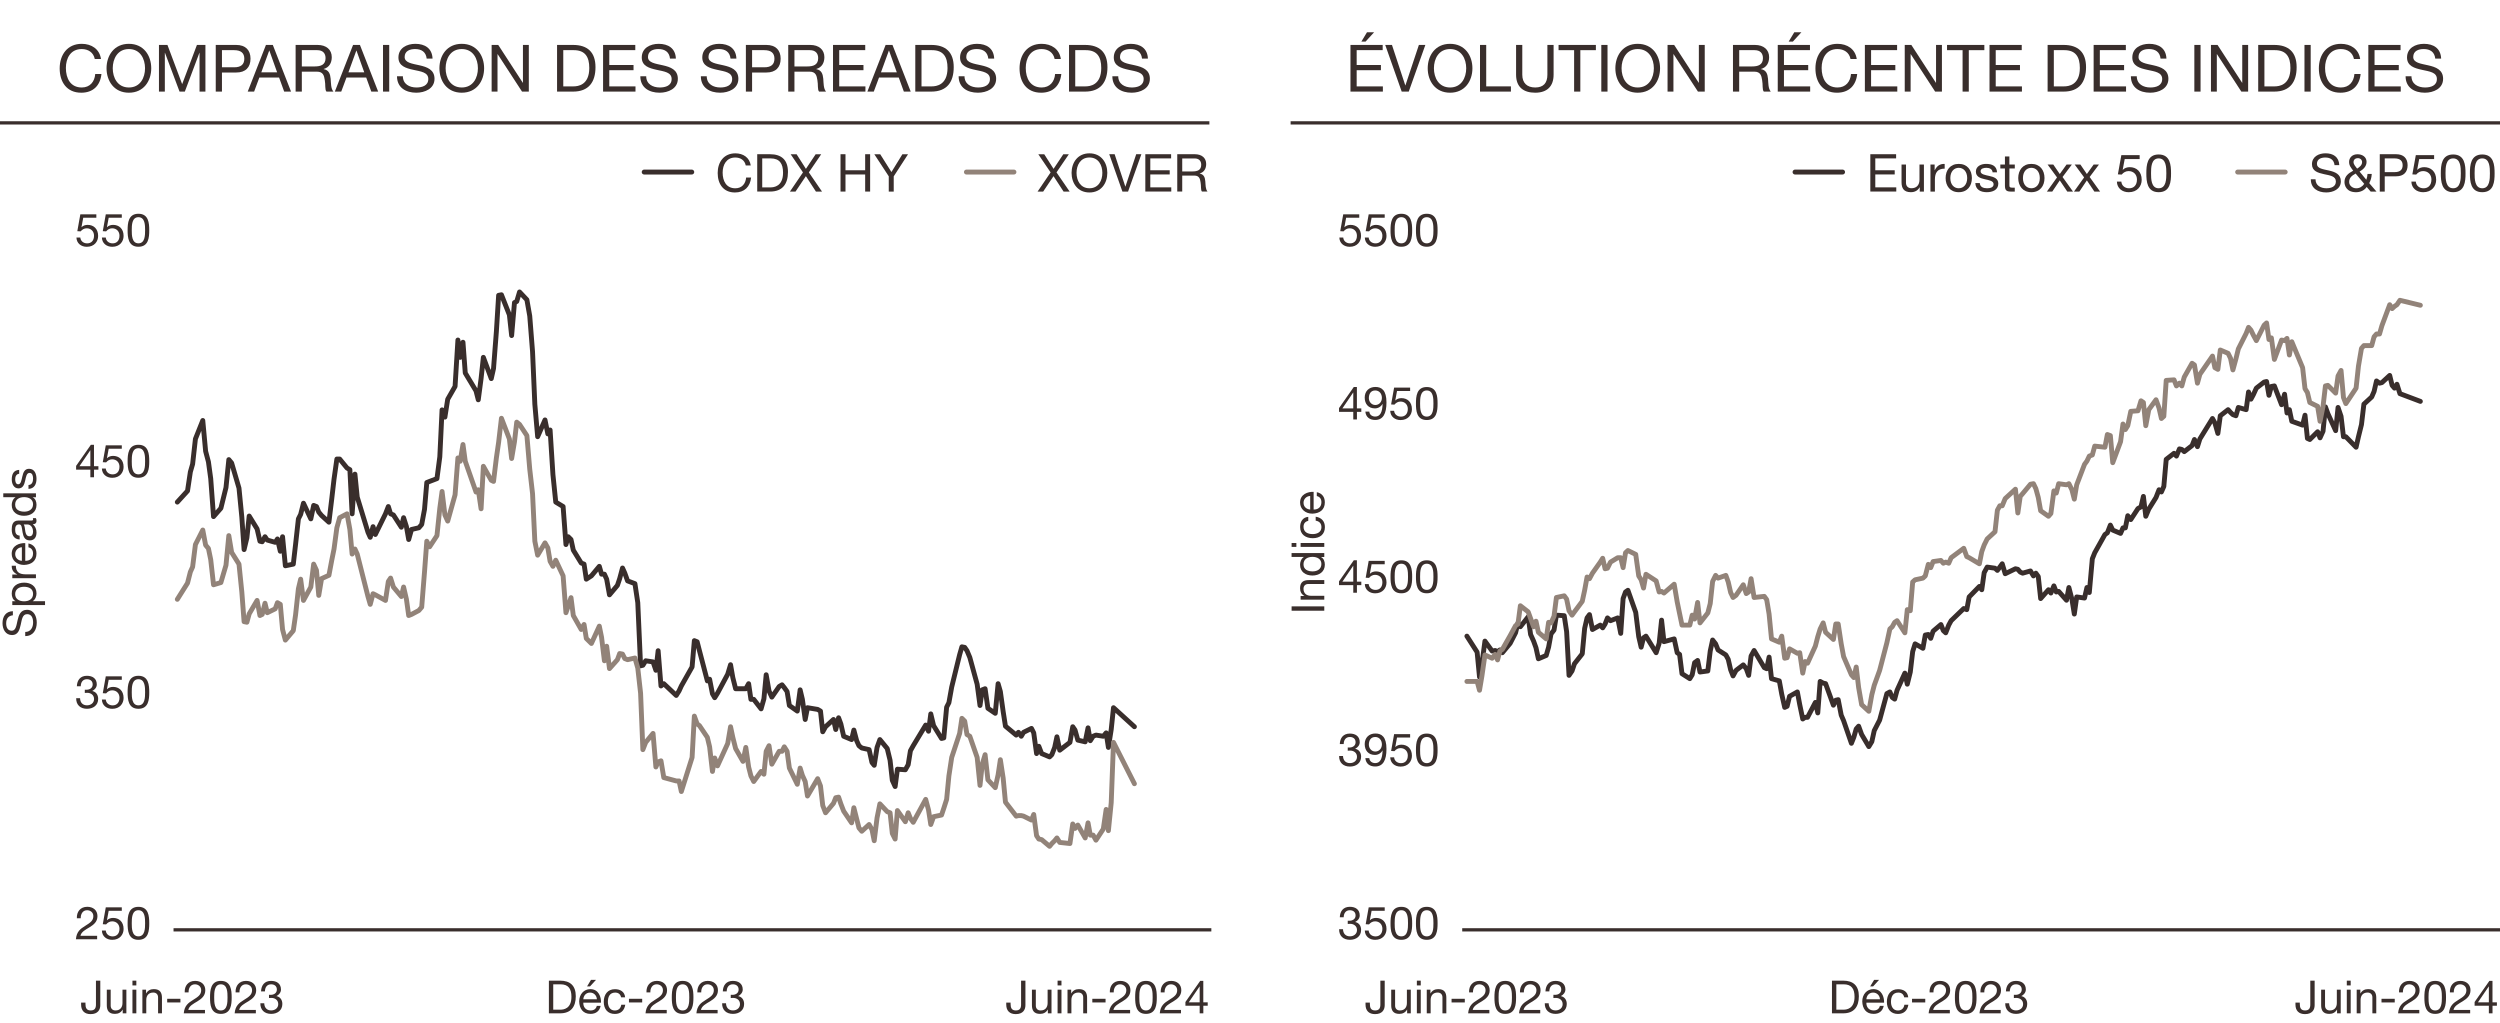 <?xml version="1.0" encoding="UTF-8"?>
<svg xmlns="http://www.w3.org/2000/svg" viewBox="0 0 765 313.08">
  <defs>
    <style>
      .cls-1, .cls-2 {
        stroke: #392e2c;
      }

      .cls-1, .cls-2, .cls-3, .cls-4 {
        fill: none;
        stroke-linecap: round;
        stroke-width: 1.5px;
      }

      .cls-1, .cls-3 {
        stroke-linejoin: round;
      }

      .cls-5 {
        stroke-width: 0px;
      }

      .cls-5, .cls-6 {
        fill: #392e2c;
      }

      .cls-7 {
        isolation: isolate;
      }

      .cls-2, .cls-6, .cls-4 {
        stroke-miterlimit: 10;
      }

      .cls-3, .cls-4 {
        stroke: #928379;
      }

      .cls-6 {
        stroke: #392e2c;
      }
    </style>
  </defs>
  <g id="Right_chart" data-name="Right chart">
    <polyline class="cls-1" points="448.87 194.66 452 199.56 452.73 207.17 453.47 203.11 454.39 196.18 456.59 199.22 457.51 199.05 458.25 199.39 458.98 198.88 459.72 199.73 462.11 196.86 463.76 193.64 464.5 190.6 465.23 191.78 467.62 188.74 468.36 194.15 469.28 196.18 470.01 198.21 470.75 201.59 473.14 200.57 473.87 198.04 474.61 193.98 475.53 192.8 476.26 188.24 478.65 188.4 479.39 193.31 480.12 206.66 481.04 205.31 481.78 203.11 484.17 200.07 484.9 192.29 485.64 189.08 486.38 188.07 487.29 192.63 489.68 191.28 490.42 192.12 491.16 190.94 491.89 189.08 492.81 189.93 495.02 189.08 495.94 193.81 496.67 183.16 497.41 181.14 498.14 180.63 500.53 187.39 501.45 194.83 502.19 198.04 502.92 195.17 503.66 194.66 506.78 199.73 507.7 196.86 508.44 189.76 509.17 196.35 512.3 195.5 513.22 199.73 513.95 200.24 514.69 206.15 517.08 207.67 517.81 206.49 518.55 202.77 519.47 202.1 520.2 205.64 522.59 205.31 523.33 199.22 524.06 195.84 524.98 197.02 525.72 198.88 528.11 200.41 528.84 201.76 529.58 204.97 530.31 206.83 531.23 205.14 533.44 203.45 534.36 204.63 535.09 206.66 535.83 200.74 536.75 199.05 539.87 204.29 540.61 204.63 541.34 201.08 542.08 207.67 544.47 208.35 545.21 212.41 546.12 216.46 546.86 216.12 547.6 213.08 549.99 211.73 550.72 215.62 551.64 220.01 552.37 219.5 553.11 219.5 555.5 214.94 556.24 218.15 556.97 208.52 557.89 209.03 558.63 209.19 561.02 215.79 561.75 214.27 562.49 214.1 563.41 218.83 564.14 220.52 566.53 227.45 567.27 225.59 568 223.05 568.74 222.21 569.66 224.74 571.86 228.46 572.78 226.94 573.52 223.56 575.17 220.35 577.38 212.24 578.3 211.73 579.03 213.42 579.77 213.93 580.5 211.22 582.89 205.98 583.63 209.36 584.55 205.64 585.28 199.39 586.02 197.02 588.41 198.38 589.14 194.32 590.06 194.15 590.8 195.33 591.53 193.14 593.92 191.11 594.66 192.97 595.39 193.64 596.31 191.28 597.05 189.93 600.91 186.21 601.83 186.55 602.56 182.66 605.69 179.45 606.42 180.46 607.16 175.22 608.08 173.53 610.47 173.87 611.2 174.54 611.94 173.53 612.68 172.52 613.59 175.56 616.72 174.04 617.46 174.21 618.19 175.05 618.93 175.39 621.32 174.71 622.24 176.23 622.97 175.39 623.71 176.4 624.44 183.16 626.83 180.46 627.57 181.47 628.49 179.28 629.22 181.14 629.96 180.97 632.35 183.67 633.08 179.78 634 183.33 634.74 187.9 635.47 182.66 637.86 183 638.6 179.78 639.33 181.31 640.25 170.99 640.99 169.14 644.11 163.56 644.85 163.05 645.77 160.68 646.5 162.21 648.89 163.22 649.63 161.53 650.36 161.53 651.1 157.81 652.02 158.99 654.22 155.61 655.14 155.11 655.88 151.9 656.61 157.98 657.53 155.78 659.74 152.23 660.66 149.87 661.39 150.54 662.13 148.85 662.86 140.57 665.25 138.71 665.99 139.56 666.91 137.36 667.64 137.53 668.38 138.2 670.77 136.35 671.5 134.49 672.42 136.68 673.16 134.32 677.02 128.06 677.76 129.42 678.67 132.63 679.41 127.22 681.8 125.36 682.54 126.2 683.27 126.88 684.19 127.22 684.93 124.68 687.32 125.36 688.05 119.95 688.79 122.15 689.52 120.79 690.44 118.77 692.83 116.91 693.57 116.74 694.3 120.96 695.04 118.26 695.96 118.09 698.16 123.84 699.08 120.63 699.82 126.37 700.55 125.36 701.29 128.91 704.6 130.09 705.33 127.05 706.07 134.15 706.8 134.49 709.19 132.12 709.93 133.98 710.85 131.95 711.58 124.51 712.32 126.54 714.71 131.78 715.44 124.68 716.36 127.39 717.1 133.64 717.83 133.64 720.96 136.85 721.69 133.64 722.61 129.92 723.35 123.67 725.74 121.47 726.47 119.78 727.21 116.57 728.13 117.25 728.86 117.08 731.25 114.88 731.99 117.92 732.72 118.77 733.46 117.58 734.38 120.46 740.63 122.82"/>
    <polyline class="cls-3" points="448.87 208.52 452 208.52 452.73 211.22 453.47 206.83 454.39 200.41 456.59 201.42 457.51 200.24 458.25 201.93 458.98 199.22 459.72 198.71 462.11 194.49 463.76 191.45 464.5 190.94 465.23 185.36 467.62 187.22 468.36 189.25 469.28 191.78 470.01 190.09 470.75 193.48 473.14 195.5 473.87 190.43 474.61 190.6 475.53 188.57 476.26 182.83 478.65 182.32 479.39 183.33 480.12 186.88 481.04 188.24 481.78 187.22 484.17 184.01 484.9 180.63 485.64 176.57 486.38 177.08 487.29 175.39 489.68 172.01 490.42 170.83 491.16 174.04 491.89 173.87 492.81 172.01 495.02 170.66 495.94 170.66 496.67 173.7 497.41 169.14 498.14 168.46 500.53 169.64 501.45 176.23 502.19 177.42 502.92 179.95 503.66 175.73 506.78 177.76 507.7 181.14 508.44 180.97 509.17 181.47 512.3 178.77 513.22 184.18 513.95 187.73 514.69 191.28 517.08 191.28 517.81 188.24 518.55 189.42 519.47 184.35 520.2 190.6 522.59 187.56 523.33 184.69 524.06 177.92 524.98 176.07 525.72 176.91 528.11 176.07 528.84 178.09 529.58 181.31 530.31 182.83 531.23 182.15 533.44 178.94 534.36 181.64 535.09 181.14 535.83 177.08 536.75 182.83 539.87 182.49 540.61 183.5 541.34 187.9 542.08 195.5 544.47 196.52 545.21 194.66 546.12 201.42 546.86 201.25 547.6 198.55 549.99 199.9 550.72 199.73 551.64 205.98 552.37 202.43 553.11 202.94 555.5 197.7 556.24 194.83 556.97 192.46 557.89 190.6 558.63 193.48 561.02 195.67 561.75 190.94 562.49 190.94 563.41 197.02 564.14 200.91 566.53 206.49 567.27 207.33 568 204.12 568.74 210.38 569.66 215.62 571.86 217.65 572.78 212.57 573.52 209.7 575.17 205.14 577.38 196.69 578.3 192.46 579.03 191.78 579.77 190.43 580.5 189.93 582.89 193.64 583.63 186.55 584.55 186.88 585.28 178.09 586.02 177.42 588.41 176.91 589.14 176.23 590.06 172.69 590.8 173.7 591.53 171.84 593.92 171.5 594.66 172.35 595.39 172.01 596.31 172.35 597.05 170.66 600.91 167.78 601.83 170.32 602.56 170.66 605.69 172.52 606.42 168.8 607.16 166.77 608.08 164.91 610.47 162.71 611.2 156.12 611.94 154.77 612.68 154.77 613.59 152.57 616.72 149.7 617.46 156.97 618.19 151.9 618.93 151.05 621.32 148.18 622.24 148.01 622.97 149.53 623.71 152.23 624.44 156.29 626.83 157.98 627.57 157.13 628.49 150.21 629.22 150.88 629.96 148.01 632.35 148.35 633.08 148.01 634 149.87 634.74 152.74 635.47 148.35 637.86 142.09 638.6 141.08 639.33 139.56 640.25 139.22 640.99 136.51 644.11 136.85 644.85 132.96 645.77 133.3 646.5 141.58 648.89 135.16 649.63 129.75 650.36 131.44 651.1 130.26 652.02 125.87 654.22 125.7 655.14 122.65 655.88 123.16 656.61 130.26 657.53 125.36 659.74 122.32 660.66 124.85 661.39 128.06 662.13 127.39 662.86 116.4 665.25 116.23 665.99 118.09 666.91 117.25 667.64 118.09 668.38 115.39 670.77 111.16 671.5 111.67 672.42 117.25 673.16 114.54 677.02 108.96 677.76 112.51 678.67 113.02 679.41 107.1 681.8 108.12 682.54 109.64 683.27 113.19 684.19 109.81 684.93 106.77 687.32 102.03 688.05 100.17 688.79 101.02 689.52 102.54 690.44 104.23 692.83 99.5 693.57 98.82 694.3 103.89 695.04 103.39 695.96 109.98 698.16 104.06 699.08 104.23 699.82 103.55 700.55 108.63 701.29 104.57 704.6 112.51 705.33 118.94 706.07 120.12 706.8 123.16 709.19 124.34 709.93 128.91 710.85 124.34 711.58 118.09 712.32 117.92 714.71 120.29 715.44 115.05 716.36 113.36 717.1 121.64 717.83 123.5 720.96 118.77 721.69 112.01 722.61 106.6 723.35 105.75 725.74 105.75 726.47 103.05 727.21 102.2 728.13 102.2 728.86 99.67 731.25 93.24 731.99 94.43 732.72 93.75 733.46 93.24 734.38 91.89 740.63 93.41"/>
  </g>
  <g id="Left_chart" data-name="Left chart">
    <polyline class="cls-1" points="54.26 153.64 57.38 150.22 58.25 144.4 58.94 142.01 59.8 134.31 62.05 128.67 62.92 138.08 63.78 141.32 64.48 146.45 65.34 158.08 67.59 155.52 69.15 149.19 70.02 140.64 70.88 141.67 73.13 149.36 74 158.25 74.69 168.17 75.55 164.58 76.25 157.91 78.67 161.84 79.54 165.61 80.23 165.78 81.09 164.24 81.79 165.26 84.21 165.95 84.9 164.92 85.77 168.68 86.46 164.24 87.32 173.13 89.75 172.62 90.44 166.63 91.31 158.77 92 157.4 92.86 153.98 95.11 158.77 95.98 154.66 96.84 155 97.54 156.71 98.4 157.74 100.65 159.79 101.52 152.61 102.21 146.63 103.08 140.47 103.94 140.47 106.19 143.21 107.06 143.72 107.75 157.23 108.61 145.09 109.31 152.1 112.6 162.87 113.29 164.41 114.15 161.16 114.85 163.55 117.96 157.23 118.83 155 119.52 157.23 120.38 157.57 122.81 161.33 123.5 158.42 124.37 161.16 125.06 165.09 125.92 162.02 128.17 161.5 129.04 160.48 129.9 155.86 130.6 147.65 131.46 147.31 133.71 146.45 134.58 139.79 135.27 125.42 136.14 127.64 137 122.17 139.25 118.24 140.12 104.05 140.81 109.35 141.67 104.73 142.37 114.14 145.66 119.61 146.35 122.34 147.21 115.85 147.91 109.35 150.33 115.85 151.02 112.77 151.89 101.48 152.58 90.37 153.44 90.2 155.87 96.35 156.56 102.68 157.43 92.59 158.12 92.25 158.98 89.34 161.23 91.73 162.1 96.69 162.96 107.64 163.66 123.71 164.52 133.63 166.77 128.5 167.64 132.77 168.33 131.58 169.2 145.26 170.06 153.64 172.31 155 173.18 166.63 173.87 164.24 174.73 165.09 175.43 168.34 177.85 172.28 178.72 172.62 179.41 177.23 180.97 176.21 183.39 173.3 184.08 175.7 184.95 175.7 185.64 177.23 186.5 182.02 188.93 179.12 189.62 177.06 190.49 173.81 191.18 175.35 192.04 177.75 194.29 178.6 195.16 184.42 196.02 203.74 196.72 203.57 197.58 202.2 199.83 202.54 200.7 205.11 201.39 199.12 202.26 209.9 203.12 209.21 206.93 212.8 207.79 211.43 208.49 209.9 211.78 204.08 212.47 196.04 213.33 196.39 214.03 199.12 216.45 208.36 217.14 207.84 218.01 212.29 218.7 213.49 219.56 212.12 222.68 206.3 223.55 203.4 224.24 207.33 225.1 210.75 227.35 210.75 228.22 210.75 229.08 209.21 229.78 214 230.64 214 232.89 216.91 233.76 213.83 234.45 206.48 235.32 211.43 236.18 213.32 238.43 210.07 239.3 209.55 239.99 210.41 240.85 211.61 241.55 215.88 243.97 217.59 244.84 211.09 245.53 214 246.39 220.16 247.09 216.56 250.2 217.08 251.07 217.59 251.76 223.92 252.62 222.38 255.05 220.16 255.74 223.23 256.61 219.64 257.3 221.52 258.16 225.29 260.59 226.31 261.28 223.4 262.14 226.65 262.84 228.19 263.7 228.88 265.95 229.39 266.82 233.32 267.51 234.18 268.38 228.71 269.24 226.31 271.49 229.05 272.36 232.64 273.05 238.79 273.91 240.68 274.61 235.37 277.03 235.55 277.9 234.01 278.59 229.73 279.45 228.19 283.26 221.87 284.13 223.75 284.82 218.45 285.68 222.04 288.11 225.97 288.8 225.8 289.67 216.39 290.36 215.03 291.22 210.24 293.65 200.32 294.34 197.93 295.2 198.1 295.9 199.12 296.76 201.17 299.01 209.38 299.88 215.88 300.57 211.09 301.44 210.75 302.3 216.74 304.55 218.27 305.42 209.21 306.11 211.61 306.97 217.76 307.67 222.21 310.96 224.94 311.65 224.09 312.51 225.29 313.21 224.09 315.63 222.89 316.32 224.26 317.19 230.59 317.88 228.36 318.74 230.59 321.17 231.61 321.86 230.93 322.73 228.71 323.42 225.46 324.28 229.56 327.4 227.17 328.26 222.38 328.96 223.4 329.82 226.48 332.07 227 332.94 222.72 333.63 226.65 334.5 225.29 335.36 224.94 337.61 225.29 338.48 224.26 339.17 228.71 340.03 223.23 340.73 216.56 347.13 222.38"/>
    <polyline class="cls-3" points="54.26 183.39 57.38 178.43 58.25 175.01 58.94 173.47 59.8 166.63 62.05 162.19 62.92 166.8 63.78 167.83 64.48 171.25 65.34 178.94 67.59 178.26 69.15 172.96 70.02 163.9 70.88 169.03 73.13 172.62 74 181.17 74.69 190.23 75.55 190.4 76.25 187.84 78.67 183.73 79.54 188.35 80.23 188.01 81.09 184.59 81.79 187.49 84.21 186.3 84.9 184.42 85.77 184.93 86.46 192.62 87.32 195.87 89.75 192.97 90.44 188.18 91.31 180.14 92 177.23 92.86 183.73 95.11 179.63 95.98 172.62 96.84 174.5 97.54 182.19 98.4 177.06 100.65 176.04 101.52 171.42 102.21 168 103.08 161.5 103.94 158.42 106.19 157.23 107.06 162.02 107.75 169.54 108.61 168 109.31 169.54 112.6 182.54 113.29 184.93 114.15 181.68 114.85 182.02 117.96 183.73 118.83 177.92 119.52 176.89 120.38 179.63 122.81 182.54 123.5 179.63 124.37 183.39 125.06 188.35 125.92 188.01 128.17 186.81 129.04 185.78 129.9 175.01 130.6 165.61 131.46 167.32 133.71 163.9 134.58 155.52 135.27 150.39 136.14 157.57 137 159.45 139.25 151.41 140.12 140.13 140.81 141.15 141.67 136.02 142.37 141.15 145.66 150.56 146.35 149.87 147.21 155.69 147.91 142.69 150.33 146.97 151.02 147.31 151.89 140.13 152.58 135.34 153.44 127.99 155.87 134.31 156.56 140.3 157.43 135.17 158.12 129.18 158.98 129.87 161.23 133.29 162.1 143.55 162.96 151.07 163.66 165.61 164.52 169.88 166.77 166.12 167.64 167.66 168.33 171.76 169.2 173.3 170.06 171.42 172.31 176.21 173.18 187.49 173.87 185.44 174.73 182.88 175.43 188.35 177.85 192.62 178.72 191.09 179.41 195.36 180.97 196.9 183.39 191.6 184.08 195.02 184.95 202.2 185.64 197.75 186.5 204.59 188.93 201.86 189.62 199.98 190.49 200.15 191.18 201.52 192.04 201.86 194.29 201.35 195.16 204.42 196.02 212.12 196.72 229.39 197.58 227.17 199.83 224.43 200.7 234.69 201.39 233.15 202.26 232.81 203.12 237.94 206.93 238.97 207.79 238.97 208.49 242.21 211.78 231.78 212.47 219.13 213.33 221.52 214.03 222.04 216.45 225.63 217.14 228.53 218.01 236.06 218.7 231.95 219.56 234.35 222.68 227.51 223.55 222.38 224.24 225.63 225.1 229.05 227.35 232.98 228.22 228.71 229.08 234.69 229.78 237.43 230.64 239.14 232.89 236.06 233.76 236.91 234.45 229.9 235.32 228.19 236.18 233.84 238.43 229.9 239.3 229.9 239.99 228.53 240.85 229.9 241.55 235.03 243.97 239.99 244.84 235.03 245.53 237.26 246.39 239.14 247.09 243.58 250.2 238.28 251.07 240.5 251.76 246.49 252.62 248.71 255.05 245.81 255.74 244.1 256.61 243.92 257.3 245.98 258.16 248.2 260.59 251.79 261.28 247.17 262.14 250.59 262.84 253.33 263.7 254.36 265.95 252.3 266.82 253.84 267.51 257.26 268.38 250.25 269.24 245.98 271.49 248.37 272.36 248.71 273.05 255.04 273.91 256.75 274.61 248.03 277.03 251.45 277.9 248.71 278.59 250.42 279.45 251.62 283.26 244.61 284.13 247.86 284.82 252.3 285.68 249.91 288.11 249.4 288.8 247.34 289.67 244.61 290.36 237.43 291.22 231.78 293.65 224.43 294.34 219.81 295.2 220.67 295.9 224.77 296.76 225.29 299.01 231.78 299.88 240.33 300.57 233.84 301.44 230.93 302.3 238.62 304.55 241.02 305.42 237.08 306.11 232.47 306.97 238.11 307.67 245.46 310.96 249.74 311.65 249.57 312.51 249.57 313.21 249.74 315.63 250.94 316.32 249.23 317.19 255.72 317.88 256.75 318.74 256.92 321.17 258.97 321.86 258.12 322.73 257.26 323.42 256.41 324.28 257.78 327.4 258.12 328.26 252.13 328.96 253.5 329.82 252.47 332.07 256.41 332.94 251.79 333.63 255.55 334.5 255.55 335.36 257.09 337.61 253.67 338.48 247.69 339.17 254.18 340.03 245.63 340.73 227.17 347.13 239.82"/>
  </g>
  <g id="FR">
    <g id="Legend_copy" data-name="Legend copy">
      <g class="cls-7">
        <path class="cls-5" d="M714.37,50.54c-.18-1.63-1.26-2.34-2.83-2.34-1.28,0-2.56.46-2.56,1.95,0,1.41,1.83,1.62,3.67,2.03,1.82.42,3.65,1.06,3.65,3.3,0,2.43-2.38,3.41-4.47,3.41-2.56,0-4.72-1.25-4.72-4.03h1.44c0,1.92,1.6,2.75,3.33,2.75,1.38,0,2.9-.43,2.9-2.08s-1.83-1.84-3.65-2.24c-1.83-.4-3.67-.93-3.67-3.03,0-2.32,2.07-3.35,4.15-3.35,2.34,0,4.11,1.1,4.21,3.62h-1.44Z"/>
        <path class="cls-5" d="M724.21,57.2c-.69,1.07-1.98,1.62-3.23,1.62-3.09,0-3.57-2.19-3.57-3.12,0-1.79,1.22-2.69,2.67-3.46-.64-.91-1.26-1.52-1.26-2.69,0-1.25.93-2.35,2.58-2.35,1.42,0,2.77.78,2.77,2.34,0,1.36-1.04,2.34-2.14,2.96l2.06,2.51c.21-.56.34-1.17.37-1.78h1.3c-.11,1.34-.29,1.81-.77,2.82l2.22,2.58h-1.78l-1.22-1.42ZM720.83,53.1c-1.07.61-1.99,1.22-1.99,2.58,0,1.15,1.07,1.94,2.18,1.94,1.04,0,1.87-.53,2.43-1.36l-2.62-3.15ZM722.8,49.61c0-.66-.5-1.22-1.31-1.22-.64,0-1.31.38-1.31,1.22,0,.69.61,1.36,1.1,1.99.66-.42,1.52-1.02,1.52-1.99Z"/>
        <path class="cls-5" d="M728.21,47.19h5.01c2.27,0,3.51,1.26,3.51,3.38s-1.23,3.39-3.51,3.38h-3.49v4.67h-1.52v-11.43ZM729.73,52.67h2.98c1.71.02,2.5-.74,2.5-2.1s-.78-2.1-2.5-2.1h-2.98v4.19Z"/>
        <path class="cls-5" d="M744.85,48.67h-4.58l-.61,3.27.03.03c.5-.56,1.34-.82,2.11-.82,2.02,0,3.67,1.3,3.67,3.89,0,1.92-1.33,3.78-3.97,3.78-1.97,0-3.57-1.2-3.62-3.25h1.36c.08,1.17,1.02,2.05,2.38,2.05s2.4-.88,2.4-2.69c0-1.5-1.04-2.58-2.56-2.58-.86,0-1.58.43-2.11,1.07l-1.17-.06,1.06-5.89h5.6v1.2Z"/>
        <path class="cls-5" d="M750.67,47.27c3.55,0,3.78,3.27,3.78,5.78s-.22,5.76-3.78,5.76-3.78-3.27-3.78-5.76.22-5.78,3.78-5.78ZM750.67,57.61c2.32,0,2.34-2.88,2.34-4.58s-.02-4.56-2.34-4.56-2.34,2.88-2.34,4.56.02,4.58,2.34,4.58Z"/>
        <path class="cls-5" d="M759.57,47.27c3.55,0,3.78,3.27,3.78,5.78s-.22,5.76-3.78,5.76-3.78-3.27-3.78-5.76.22-5.78,3.78-5.78ZM759.57,57.61c2.32,0,2.34-2.88,2.34-4.58s-.02-4.56-2.34-4.56-2.34,2.88-2.34,4.56.02,4.58,2.34,4.58Z"/>
      </g>
      <line class="cls-4" x1="684.72" y1="52.65" x2="699.27" y2="52.65"/>
      <g class="cls-7">
        <path class="cls-5" d="M228.2,50.63c-.32-1.62-1.62-2.43-3.2-2.43-2.72,0-3.87,2.24-3.87,4.63,0,2.61,1.15,4.79,3.89,4.79,2,0,3.15-1.41,3.3-3.3h1.52c-.29,2.85-2.06,4.58-4.95,4.58-3.55,0-5.28-2.62-5.28-5.96s1.89-6.02,5.41-6.02c2.38,0,4.35,1.28,4.71,3.71h-1.52Z"/>
        <path class="cls-5" d="M231.71,47.19h3.92c3.52,0,5.49,1.76,5.49,5.44s-1.68,5.99-5.49,5.99h-3.92v-11.43ZM233.24,57.34h2.53c1.04,0,3.84-.29,3.84-4.5,0-2.72-1.01-4.37-3.81-4.37h-2.56v8.87Z"/>
        <path class="cls-5" d="M245.7,52.75l-3.76-5.55h1.82l2.85,4.47,2.98-4.47h1.7l-3.78,5.55,4.02,5.87h-1.86l-3.07-4.72-3.17,4.72h-1.71l3.99-5.87Z"/>
        <path class="cls-5" d="M257.2,47.19h1.52v4.91h6.02v-4.91h1.52v11.43h-1.52v-5.23h-6.02v5.23h-1.52v-11.43Z"/>
        <path class="cls-5" d="M273.48,53.95v4.67h-1.52v-4.67l-4.42-6.75h1.81l3.43,5.44,3.35-5.44h1.73l-4.37,6.75Z"/>
      </g>
      <line class="cls-2" x1="197.12" y1="52.65" x2="211.68" y2="52.65"/>
      <g class="cls-7">
        <path class="cls-5" d="M321.48,52.75l-3.76-5.55h1.82l2.85,4.47,2.98-4.47h1.7l-3.78,5.55,4.02,5.87h-1.86l-3.07-4.72-3.17,4.72h-1.71l3.99-5.87Z"/>
        <path class="cls-5" d="M333.37,46.92c3.63,0,5.47,2.88,5.47,5.99s-1.84,5.99-5.47,5.99-5.47-2.88-5.47-5.99,1.84-5.99,5.47-5.99ZM333.37,57.61c2.79,0,3.95-2.4,3.95-4.71s-1.17-4.71-3.95-4.71-3.95,2.4-3.95,4.71,1.17,4.71,3.95,4.71Z"/>
        <path class="cls-5" d="M345.19,58.62h-1.73l-4.03-11.43h1.65l3.27,9.91h.03l3.3-9.91h1.58l-4.07,11.43Z"/>
        <path class="cls-5" d="M350.47,47.19h7.89v1.28h-6.37v3.63h5.94v1.28h-5.94v3.95h6.42v1.28h-7.94v-11.43Z"/>
        <path class="cls-5" d="M360.24,47.19h5.38c2.15,0,3.47,1.17,3.47,2.99,0,1.38-.61,2.51-1.98,2.9v.03c1.33.26,1.6,1.23,1.71,2.35.1,1.12.03,2.37.67,3.15h-1.7c-.43-.46-.19-1.7-.42-2.82-.16-1.12-.43-2.06-1.9-2.06h-3.71v4.88h-1.52v-11.43ZM364.93,52.46c1.42,0,2.64-.37,2.64-2.03,0-1.12-.61-1.95-2.03-1.95h-3.78v3.99h3.17Z"/>
      </g>
      <line class="cls-4" x1="295.72" y1="52.65" x2="310.27" y2="52.65"/>
      <g class="cls-7">
        <path class="cls-5" d="M572.32,47.19h7.89v1.28h-6.37v3.63h5.94v1.28h-5.94v3.95h6.42v1.28h-7.94v-11.43Z"/>
        <path class="cls-5" d="M588.72,58.62h-1.28v-1.31h-.03c-.58,1.02-1.5,1.5-2.69,1.5-2.18,0-2.85-1.25-2.85-3.03v-5.44h1.36v5.6c0,1.01.64,1.66,1.68,1.66,1.65,0,2.45-1.1,2.45-2.59v-4.67h1.36v8.28Z"/>
        <path class="cls-5" d="M590.72,50.35h1.28v1.75h.03c.66-1.33,1.57-1.99,3.04-1.94v1.44c-2.19,0-2.99,1.25-2.99,3.34v3.68h-1.36v-8.28Z"/>
        <path class="cls-5" d="M599.38,50.15c2.62,0,4.02,1.91,4.02,4.34s-1.39,4.32-4.02,4.32-4.02-1.91-4.02-4.32,1.39-4.34,4.02-4.34ZM599.38,57.61c1.42,0,2.58-1.12,2.58-3.12s-1.15-3.14-2.58-3.14-2.58,1.12-2.58,3.14,1.15,3.12,2.58,3.12Z"/>
        <path class="cls-5" d="M605.82,56.01c.05,1.22,1.1,1.6,2.22,1.6.85,0,2-.19,2-1.23s-1.34-1.23-2.71-1.54c-1.34-.3-2.71-.75-2.71-2.34,0-1.67,1.65-2.35,3.09-2.35,1.83,0,3.28.58,3.39,2.59h-1.36c-.1-1.06-1.02-1.39-1.92-1.39-.82,0-1.76.22-1.76,1.06,0,.98,1.44,1.14,2.71,1.44,1.36.3,2.71.75,2.71,2.35,0,1.97-1.84,2.61-3.52,2.61-1.86,0-3.43-.75-3.51-2.8h1.36Z"/>
        <path class="cls-5" d="M614.88,50.35h1.65v1.2h-1.65v5.14c0,.62.18.74,1.02.74h.62v1.2h-1.04c-1.41,0-1.97-.29-1.97-1.81v-5.27h-1.41v-1.2h1.41v-2.48h1.36v2.48Z"/>
        <path class="cls-5" d="M621.6,50.15c2.62,0,4.02,1.91,4.02,4.34s-1.39,4.32-4.02,4.32-4.02-1.91-4.02-4.32,1.39-4.34,4.02-4.34ZM621.6,57.61c1.42,0,2.58-1.12,2.58-3.12s-1.15-3.14-2.58-3.14-2.58,1.12-2.58,3.14,1.15,3.12,2.58,3.12Z"/>
        <path class="cls-5" d="M629.44,54.27l-2.88-3.92h1.75l1.98,2.9,2.07-2.9h1.63l-2.85,3.81,3.2,4.47h-1.75l-2.3-3.43-2.3,3.43h-1.65l3.11-4.35Z"/>
        <path class="cls-5" d="M637.73,54.27l-2.88-3.92h1.75l1.98,2.9,2.07-2.9h1.63l-2.85,3.81,3.2,4.47h-1.75l-2.3-3.43-2.3,3.43h-1.65l3.11-4.35Z"/>
        <path class="cls-5" d="M654.74,48.67h-4.58l-.61,3.27.03.03c.5-.56,1.34-.82,2.11-.82,2.02,0,3.67,1.3,3.67,3.89,0,1.92-1.33,3.78-3.97,3.78-1.97,0-3.57-1.2-3.62-3.25h1.36c.08,1.17,1.02,2.05,2.38,2.05s2.4-.88,2.4-2.69c0-1.5-1.04-2.58-2.56-2.58-.86,0-1.58.43-2.11,1.07l-1.17-.06,1.06-5.89h5.6v1.2Z"/>
        <path class="cls-5" d="M660.56,47.27c3.55,0,3.78,3.27,3.78,5.78s-.22,5.76-3.78,5.76-3.78-3.27-3.78-5.76.22-5.78,3.78-5.78ZM660.56,57.61c2.32,0,2.34-2.88,2.34-4.58s-.02-4.56-2.34-4.56-2.34,2.88-2.34,4.56.02,4.58,2.34,4.58Z"/>
      </g>
      <line class="cls-2" x1="549.28" y1="52.65" x2="563.83" y2="52.65"/>
    </g>
    <g id="TITLES_copy" data-name="TITLES copy">
      <line class="cls-6" y1="37.6" x2="370.07" y2="37.6"/>
      <line class="cls-6" x1="394.93" y1="37.6" x2="765" y2="37.6"/>
      <g class="cls-7">
        <path class="cls-5" d="M29,18.05c-.4-2.02-2.02-3.04-4-3.04-3.4,0-4.84,2.8-4.84,5.78,0,3.26,1.44,5.98,4.86,5.98,2.5,0,3.94-1.76,4.12-4.12h1.9c-.36,3.56-2.58,5.72-6.18,5.72-4.44,0-6.6-3.28-6.6-7.44s2.36-7.52,6.76-7.52c2.98,0,5.44,1.6,5.88,4.64h-1.9Z"/>
        <path class="cls-5" d="M39.44,13.41c4.54,0,6.84,3.6,6.84,7.48s-2.3,7.48-6.84,7.48-6.84-3.6-6.84-7.48,2.3-7.48,6.84-7.48ZM39.44,26.77c3.48,0,4.94-3,4.94-5.88s-1.46-5.88-4.94-5.88-4.94,3-4.94,5.88,1.46,5.88,4.94,5.88Z"/>
        <path class="cls-5" d="M48.64,13.75h2.6l4.5,12,4.52-12h2.6v14.28h-1.8v-11.88h-.04l-4.46,11.88h-1.62l-4.46-11.88h-.04v11.88h-1.8v-14.28Z"/>
        <path class="cls-5" d="M66.02,13.75h6.26c2.84,0,4.38,1.58,4.38,4.22s-1.54,4.24-4.38,4.22h-4.36v5.84h-1.9v-14.28ZM67.92,20.59h3.72c2.14.02,3.12-.92,3.12-2.62s-.98-2.62-3.12-2.62h-3.72v5.24Z"/>
        <path class="cls-5" d="M81.38,13.75h2.1l5.58,14.28h-2.1l-1.56-4.3h-6.04l-1.6,4.3h-1.96l5.58-14.28ZM79.96,22.13h4.84l-2.38-6.66h-.04l-2.42,6.66Z"/>
        <path class="cls-5" d="M90.46,13.75h6.72c2.68,0,4.34,1.46,4.34,3.74,0,1.72-.76,3.14-2.48,3.62v.04c1.66.32,2,1.54,2.14,2.94.12,1.4.04,2.96.84,3.94h-2.12c-.54-.58-.24-2.12-.52-3.52-.2-1.4-.54-2.58-2.38-2.58h-4.64v6.1h-1.9v-14.28ZM96.32,20.33c1.78,0,3.3-.46,3.3-2.54,0-1.4-.76-2.44-2.54-2.44h-4.72v4.98h3.96Z"/>
        <path class="cls-5" d="M108.04,13.75h2.1l5.58,14.28h-2.1l-1.56-4.3h-6.04l-1.6,4.3h-1.96l5.58-14.28ZM106.62,22.13h4.84l-2.38-6.66h-.04l-2.42,6.66Z"/>
        <path class="cls-5" d="M117.2,13.75h1.9v14.28h-1.9v-14.28Z"/>
        <path class="cls-5" d="M130.56,17.93c-.22-2.04-1.58-2.92-3.54-2.92-1.6,0-3.2.58-3.2,2.44,0,1.76,2.28,2.02,4.58,2.54,2.28.52,4.56,1.32,4.56,4.12,0,3.04-2.98,4.26-5.58,4.26-3.2,0-5.9-1.56-5.9-5.04h1.8c0,2.4,2,3.44,4.16,3.44,1.72,0,3.62-.54,3.62-2.6s-2.28-2.3-4.56-2.8-4.58-1.16-4.58-3.78c0-2.9,2.58-4.18,5.18-4.18,2.92,0,5.14,1.38,5.26,4.52h-1.8Z"/>
        <path class="cls-5" d="M141.3,13.41c4.54,0,6.84,3.6,6.84,7.48s-2.3,7.48-6.84,7.48-6.84-3.6-6.84-7.48,2.3-7.48,6.84-7.48ZM141.3,26.77c3.48,0,4.94-3,4.94-5.88s-1.46-5.88-4.94-5.88-4.94,3-4.94,5.88,1.46,5.88,4.94,5.88Z"/>
        <path class="cls-5" d="M150.44,13.75h2.02l7.52,11.58h.04v-11.58h1.8v14.28h-2.08l-7.46-11.46h-.04v11.46h-1.8v-14.28Z"/>
        <path class="cls-5" d="M170.46,13.75h4.9c4.4,0,6.86,2.2,6.86,6.8s-2.1,7.48-6.86,7.48h-4.9v-14.28ZM172.36,26.43h3.16c1.3,0,4.8-.36,4.8-5.62,0-3.4-1.26-5.46-4.76-5.46h-3.2v11.08Z"/>
        <path class="cls-5" d="M184.54,13.75h9.86v1.6h-7.96v4.54h7.42v1.6h-7.42v4.94h8.02v1.6h-9.92v-14.28Z"/>
        <path class="cls-5" d="M205.02,17.93c-.22-2.04-1.58-2.92-3.54-2.92-1.6,0-3.2.58-3.2,2.44,0,1.76,2.28,2.02,4.58,2.54,2.28.52,4.56,1.32,4.56,4.12,0,3.04-2.98,4.26-5.58,4.26-3.2,0-5.9-1.56-5.9-5.04h1.8c0,2.4,2,3.44,4.16,3.44,1.72,0,3.62-.54,3.62-2.6s-2.28-2.3-4.56-2.8-4.58-1.16-4.58-3.78c0-2.9,2.58-4.18,5.18-4.18,2.92,0,5.14,1.38,5.26,4.52h-1.8Z"/>
        <path class="cls-5" d="M223.54,17.93c-.22-2.04-1.58-2.92-3.54-2.92-1.6,0-3.2.58-3.2,2.44,0,1.76,2.28,2.02,4.58,2.54,2.28.52,4.56,1.32,4.56,4.12,0,3.04-2.98,4.26-5.58,4.26-3.2,0-5.9-1.56-5.9-5.04h1.8c0,2.4,2,3.44,4.16,3.44,1.72,0,3.62-.54,3.62-2.6s-2.28-2.3-4.56-2.8-4.58-1.16-4.58-3.78c0-2.9,2.58-4.18,5.18-4.18,2.92,0,5.14,1.38,5.26,4.52h-1.8Z"/>
        <path class="cls-5" d="M228.24,13.75h6.26c2.84,0,4.38,1.58,4.38,4.22s-1.54,4.24-4.38,4.22h-4.36v5.84h-1.9v-14.28ZM230.14,20.59h3.72c2.14.02,3.12-.92,3.12-2.62s-.98-2.62-3.12-2.62h-3.72v5.24Z"/>
        <path class="cls-5" d="M241.2,13.75h6.72c2.68,0,4.34,1.46,4.34,3.74,0,1.72-.76,3.14-2.48,3.62v.04c1.66.32,2,1.54,2.14,2.94.12,1.4.04,2.96.84,3.94h-2.12c-.54-.58-.24-2.12-.52-3.52-.2-1.4-.54-2.58-2.38-2.58h-4.64v6.1h-1.9v-14.28ZM247.06,20.33c1.78,0,3.3-.46,3.3-2.54,0-1.4-.76-2.44-2.54-2.44h-4.72v4.98h3.96Z"/>
        <path class="cls-5" d="M254.9,13.75h9.86v1.6h-7.96v4.54h7.42v1.6h-7.42v4.94h8.02v1.6h-9.92v-14.28Z"/>
        <path class="cls-5" d="M271,13.75h2.1l5.58,14.28h-2.1l-1.56-4.3h-6.04l-1.6,4.3h-1.96l5.58-14.28ZM269.58,22.13h4.84l-2.38-6.66h-.04l-2.42,6.66Z"/>
        <path class="cls-5" d="M280.08,13.75h4.9c4.4,0,6.86,2.2,6.86,6.8s-2.1,7.48-6.86,7.48h-4.9v-14.28ZM281.98,26.43h3.16c1.3,0,4.8-.36,4.8-5.62,0-3.4-1.26-5.46-4.76-5.46h-3.2v11.08Z"/>
        <path class="cls-5" d="M302.42,17.93c-.22-2.04-1.58-2.92-3.54-2.92-1.6,0-3.2.58-3.2,2.44,0,1.76,2.28,2.02,4.58,2.54,2.28.52,4.56,1.32,4.56,4.12,0,3.04-2.98,4.26-5.58,4.26-3.2,0-5.9-1.56-5.9-5.04h1.8c0,2.4,2,3.44,4.16,3.44,1.72,0,3.62-.54,3.62-2.6s-2.28-2.3-4.56-2.8-4.58-1.16-4.58-3.78c0-2.9,2.58-4.18,5.18-4.18,2.92,0,5.14,1.38,5.26,4.52h-1.8Z"/>
        <path class="cls-5" d="M322.72,18.05c-.4-2.02-2.02-3.04-4-3.04-3.4,0-4.84,2.8-4.84,5.78,0,3.26,1.44,5.98,4.86,5.98,2.5,0,3.94-1.76,4.12-4.12h1.9c-.36,3.56-2.58,5.72-6.18,5.72-4.44,0-6.6-3.28-6.6-7.44s2.36-7.52,6.76-7.52c2.98,0,5.44,1.6,5.88,4.64h-1.9Z"/>
        <path class="cls-5" d="M327.12,13.75h4.9c4.4,0,6.86,2.2,6.86,6.8s-2.1,7.48-6.86,7.48h-4.9v-14.28ZM329.02,26.43h3.16c1.3,0,4.8-.36,4.8-5.62,0-3.4-1.26-5.46-4.76-5.46h-3.2v11.08Z"/>
        <path class="cls-5" d="M349.46,17.93c-.22-2.04-1.58-2.92-3.54-2.92-1.6,0-3.2.58-3.2,2.44,0,1.76,2.28,2.02,4.58,2.54,2.28.52,4.56,1.32,4.56,4.12,0,3.04-2.98,4.26-5.58,4.26-3.2,0-5.9-1.56-5.9-5.04h1.8c0,2.4,2,3.44,4.16,3.44,1.72,0,3.62-.54,3.62-2.6s-2.28-2.3-4.56-2.8-4.58-1.16-4.58-3.78c0-2.9,2.58-4.18,5.18-4.18,2.92,0,5.14,1.38,5.26,4.52h-1.8Z"/>
      </g>
      <g class="cls-7">
        <path class="cls-5" d="M413.24,13.75h9.86v1.6h-7.96v4.54h7.42v1.6h-7.42v4.94h8.02v1.6h-9.92v-14.28ZM418.3,9.87h2.18l-2.62,2.86h-1.28l1.72-2.86Z"/>
        <path class="cls-5" d="M431.08,28.03h-2.16l-5.04-14.28h2.06l4.08,12.38h.04l4.12-12.38h1.98l-5.08,14.28Z"/>
        <path class="cls-5" d="M443.72,13.41c4.54,0,6.84,3.6,6.84,7.48s-2.3,7.48-6.84,7.48-6.84-3.6-6.84-7.48,2.3-7.48,6.84-7.48ZM443.72,26.77c3.48,0,4.94-3,4.94-5.88s-1.46-5.88-4.94-5.88-4.94,3-4.94,5.88,1.46,5.88,4.94,5.88Z"/>
        <path class="cls-5" d="M452.88,13.75h1.9v12.68h7.56v1.6h-9.46v-14.28Z"/>
        <path class="cls-5" d="M475.4,22.87c0,3.6-2.06,5.5-5.62,5.5s-5.86-1.7-5.86-5.5v-9.12h1.9v9.12c0,2.52,1.44,3.9,3.96,3.9s3.72-1.38,3.72-3.9v-9.12h1.9v9.12Z"/>
        <path class="cls-5" d="M481.68,15.35h-4.76v-1.6h11.42v1.6h-4.76v12.68h-1.9v-12.68Z"/>
        <path class="cls-5" d="M490,13.75h1.9v14.28h-1.9v-14.28Z"/>
        <path class="cls-5" d="M501.14,13.41c4.54,0,6.84,3.6,6.84,7.48s-2.3,7.48-6.84,7.48-6.84-3.6-6.84-7.48,2.3-7.48,6.84-7.48ZM501.14,26.77c3.48,0,4.94-3,4.94-5.88s-1.46-5.88-4.94-5.88-4.94,3-4.94,5.88,1.46,5.88,4.94,5.88Z"/>
        <path class="cls-5" d="M510.27,13.75h2.02l7.52,11.58h.04v-11.58h1.8v14.28h-2.08l-7.46-11.46h-.04v11.46h-1.8v-14.28Z"/>
        <path class="cls-5" d="M530.29,13.75h6.72c2.68,0,4.34,1.46,4.34,3.74,0,1.72-.76,3.14-2.48,3.62v.04c1.66.32,2,1.54,2.14,2.94.12,1.4.04,2.96.84,3.94h-2.12c-.54-.58-.24-2.12-.52-3.52-.2-1.4-.54-2.58-2.38-2.58h-4.64v6.1h-1.9v-14.28ZM536.16,20.33c1.78,0,3.3-.46,3.3-2.54,0-1.4-.76-2.44-2.54-2.44h-4.72v4.98h3.96Z"/>
        <path class="cls-5" d="M543.99,13.75h9.86v1.6h-7.96v4.54h7.42v1.6h-7.42v4.94h8.02v1.6h-9.92v-14.28ZM549.05,9.87h2.18l-2.62,2.86h-1.28l1.72-2.86Z"/>
        <path class="cls-5" d="M566.26,18.05c-.4-2.02-2.02-3.04-4-3.04-3.4,0-4.84,2.8-4.84,5.78,0,3.26,1.44,5.98,4.86,5.98,2.5,0,3.94-1.76,4.12-4.12h1.9c-.36,3.56-2.58,5.72-6.18,5.72-4.44,0-6.6-3.28-6.6-7.44s2.36-7.52,6.76-7.52c2.98,0,5.44,1.6,5.88,4.64h-1.9Z"/>
        <path class="cls-5" d="M570.65,13.75h9.86v1.6h-7.96v4.54h7.42v1.6h-7.42v4.94h8.02v1.6h-9.92v-14.28Z"/>
        <path class="cls-5" d="M582.85,13.75h2.02l7.52,11.58h.04v-11.58h1.8v14.28h-2.08l-7.46-11.46h-.04v11.46h-1.8v-14.28Z"/>
        <path class="cls-5" d="M600.55,15.35h-4.76v-1.6h11.42v1.6h-4.76v12.68h-1.9v-12.68Z"/>
        <path class="cls-5" d="M608.79,13.75h9.86v1.6h-7.96v4.54h7.42v1.6h-7.42v4.94h8.02v1.6h-9.92v-14.28Z"/>
        <path class="cls-5" d="M626.57,13.75h4.9c4.4,0,6.86,2.2,6.86,6.8s-2.1,7.48-6.86,7.48h-4.9v-14.28ZM628.47,26.43h3.16c1.3,0,4.8-.36,4.8-5.62,0-3.4-1.26-5.46-4.76-5.46h-3.2v11.08Z"/>
        <path class="cls-5" d="M640.65,13.75h9.86v1.6h-7.96v4.54h7.42v1.6h-7.42v4.94h8.02v1.6h-9.92v-14.28Z"/>
        <path class="cls-5" d="M661.13,17.93c-.22-2.04-1.58-2.92-3.54-2.92-1.6,0-3.2.58-3.2,2.44,0,1.76,2.28,2.02,4.58,2.54,2.28.52,4.56,1.32,4.56,4.12,0,3.04-2.98,4.26-5.58,4.26-3.2,0-5.9-1.56-5.9-5.04h1.8c0,2.4,2,3.44,4.16,3.44,1.72,0,3.62-.54,3.62-2.6s-2.28-2.3-4.56-2.8-4.58-1.16-4.58-3.78c0-2.9,2.58-4.18,5.18-4.18,2.92,0,5.14,1.38,5.26,4.52h-1.8Z"/>
        <path class="cls-5" d="M671.47,13.75h1.9v14.28h-1.9v-14.28Z"/>
        <path class="cls-5" d="M676.55,13.75h2.02l7.52,11.58h.04v-11.58h1.8v14.28h-2.08l-7.46-11.46h-.04v11.46h-1.8v-14.28Z"/>
        <path class="cls-5" d="M691.01,13.75h4.9c4.4,0,6.86,2.2,6.86,6.8s-2.1,7.48-6.86,7.48h-4.9v-14.28ZM692.91,26.43h3.16c1.3,0,4.8-.36,4.8-5.62,0-3.4-1.26-5.46-4.76-5.46h-3.2v11.08Z"/>
        <path class="cls-5" d="M705.17,13.75h1.9v14.28h-1.9v-14.28Z"/>
        <path class="cls-5" d="M720.31,18.05c-.4-2.02-2.02-3.04-4-3.04-3.4,0-4.84,2.8-4.84,5.78,0,3.26,1.44,5.98,4.86,5.98,2.5,0,3.94-1.76,4.12-4.12h1.9c-.36,3.56-2.58,5.72-6.18,5.72-4.44,0-6.6-3.28-6.6-7.44s2.36-7.52,6.76-7.52c2.98,0,5.44,1.6,5.88,4.64h-1.9Z"/>
        <path class="cls-5" d="M724.71,13.75h9.86v1.6h-7.96v4.54h7.42v1.6h-7.42v4.94h8.02v1.6h-9.92v-14.28Z"/>
        <path class="cls-5" d="M745.19,17.93c-.22-2.04-1.58-2.92-3.54-2.92-1.6,0-3.2.58-3.2,2.44,0,1.76,2.28,2.02,4.58,2.54,2.28.52,4.56,1.32,4.56,4.12,0,3.04-2.98,4.26-5.58,4.26-3.2,0-5.9-1.56-5.9-5.04h1.8c0,2.4,2,3.44,4.16,3.44,1.72,0,3.62-.54,3.62-2.6s-2.28-2.3-4.56-2.8-4.58-1.16-4.58-3.78c0-2.9,2.58-4.18,5.18-4.18,2.92,0,5.14,1.38,5.26,4.52h-1.8Z"/>
      </g>
    </g>
    <g id="Axis">
      <g class="cls-7">
        <path class="cls-5" d="M3.93,188.28c-1.43.15-2.04,1.11-2.04,2.48,0,1.12.41,2.24,1.71,2.24,1.23,0,1.42-1.6,1.78-3.21.36-1.6.92-3.19,2.89-3.19,2.13,0,2.98,2.09,2.98,3.91,0,2.24-1.09,4.13-3.53,4.13v-1.26c1.68,0,2.41-1.4,2.41-2.91,0-1.21-.38-2.54-1.82-2.54s-1.61,1.6-1.96,3.19c-.35,1.6-.81,3.21-2.65,3.21-2.03,0-2.93-1.81-2.93-3.63,0-2.04.97-3.6,3.17-3.68v1.26Z"/>
        <path class="cls-5" d="M3.76,185.15v-1.19h.98v-.03c-.8-.39-1.15-1.32-1.15-2.31,0-2.23,1.76-3.33,3.81-3.33s3.77,1.09,3.77,3.3c0,.74-.28,1.81-1.13,2.34v.03h3.74v1.19H3.76ZM4.64,181.79c0,1.6,1.37,2.21,2.73,2.21,1.43,0,2.75-.64,2.75-2.28s-1.39-2.17-2.8-2.17-2.68.7-2.68,2.24Z"/>
        <path class="cls-5" d="M3.76,176.93v-1.12h1.53v-.03c-1.16-.57-1.74-1.37-1.7-2.66h1.26c0,1.92,1.09,2.62,2.93,2.62h3.22v1.19H3.76Z"/>
        <path class="cls-5" d="M8.7,166.3c1.6.32,2.46,1.47,2.46,3.1,0,2.31-1.6,3.4-3.81,3.47-2.17,0-3.77-1.43-3.77-3.4,0-2.56,2.4-3.35,4.15-3.28v5.42c1.26.04,2.38-.67,2.38-2.25,0-.98-.48-1.67-1.41-1.88v-1.18ZM6.69,167.45c-1.13.06-2.04.91-2.04,2.09,0,1.25.94,1.99,2.04,2.07v-4.16Z"/>
        <path class="cls-5" d="M10.97,158.55c.13.21.2.48.2.85,0,.62-.34,1.01-1.12,1.01.77.66,1.12,1.54,1.12,2.55,0,1.32-.59,2.4-2.03,2.4-1.64,0-1.99-1.22-2.23-2.45-.25-1.32-.17-2.44-1.06-2.44-1.04,0-1.21.85-1.21,1.61,0,1.01.31,1.75,1.37,1.81v1.19c-1.79-.07-2.42-1.46-2.42-3.07,0-1.3.29-2.72,1.99-2.72h3.73c.56,0,.81,0,.81-.38,0-.1-.01-.21-.07-.36h.92ZM7.26,160.48c.34.46.35,1.36.49,2.16.14.78.42,1.46,1.3,1.46.78,0,1.06-.67,1.06-1.4,0-1.57-.98-2.21-1.64-2.21h-1.22Z"/>
        <path class="cls-5" d="M11,150.97v1.19h-.98v.03c.8.39,1.15,1.32,1.15,2.31,0,2.23-1.76,3.33-3.81,3.33s-3.77-1.09-3.77-3.31c0-.74.28-1.81,1.13-2.34v-.03H1v-1.19h10ZM10.12,154.33c0-1.6-1.37-2.21-2.73-2.21-1.43,0-2.75.64-2.75,2.28s1.39,2.17,2.8,2.17,2.67-.7,2.67-2.24Z"/>
        <path class="cls-5" d="M8.72,148.41c1.06-.04,1.4-.97,1.4-1.95,0-.74-.17-1.75-1.08-1.75s-1.08,1.18-1.34,2.37c-.27,1.18-.66,2.37-2.04,2.37-1.46,0-2.06-1.44-2.06-2.7,0-1.6.5-2.87,2.27-2.97v1.19c-.92.08-1.22.9-1.22,1.68,0,.71.2,1.54.92,1.54.85,0,.99-1.26,1.26-2.37.27-1.19.66-2.37,2.06-2.37,1.72,0,2.28,1.61,2.28,3.08,0,1.62-.66,3-2.45,3.07v-1.19Z"/>
      </g>
      <g class="cls-7">
        <path class="cls-5" d="M30.69,307.59c0,1.36-.71,2.73-2.96,2.73-1.86,0-2.91-1.04-2.91-2.91v-.62h1.33v.42c0,1.16.31,1.99,1.61,1.99,1.22,0,1.6-.7,1.6-1.81v-7.31h1.33v7.51Z"/>
        <path class="cls-5" d="M38.67,310.08h-1.12v-1.15h-.03c-.5.9-1.32,1.32-2.35,1.32-1.9,0-2.49-1.09-2.49-2.65v-4.76h1.19v4.9c0,.88.56,1.46,1.47,1.46,1.44,0,2.14-.97,2.14-2.27v-4.09h1.19v7.24Z"/>
        <path class="cls-5" d="M41.72,301.54h-1.19v-1.46h1.19v1.46ZM40.53,302.84h1.19v7.24h-1.19v-7.24Z"/>
        <path class="cls-5" d="M43.57,302.84h1.12v1.15h.03c.5-.9,1.32-1.32,2.35-1.32,1.9,0,2.49,1.09,2.49,2.65v4.76h-1.19v-4.9c0-.88-.56-1.46-1.47-1.46-1.44,0-2.14.97-2.14,2.27v4.09h-1.19v-7.24Z"/>
        <path class="cls-5" d="M51.16,305.63h4.05v1.12h-4.05v-1.12Z"/>
        <path class="cls-5" d="M56.52,303.67c-.1-2.02,1.09-3.52,3.19-3.52,1.74,0,3.11,1.01,3.11,2.86,0,1.75-1.18,2.63-2.41,3.4-1.25.76-2.55,1.39-2.79,2.62h5.1v1.05h-6.49c.2-2.35,1.39-3.19,2.79-4.06,1.68-1.04,2.54-1.65,2.54-3.03,0-1.08-.87-1.79-1.92-1.79-1.39,0-1.98,1.27-1.93,2.47h-1.19Z"/>
        <path class="cls-5" d="M67.58,300.15c3.11,0,3.31,2.86,3.31,5.06s-.2,5.04-3.31,5.04-3.31-2.86-3.31-5.04.2-5.06,3.31-5.06ZM67.58,309.2c2.03,0,2.04-2.52,2.04-4.01s-.01-3.99-2.04-3.99-2.04,2.52-2.04,3.99.01,4.01,2.04,4.01Z"/>
        <path class="cls-5" d="M72.09,303.67c-.1-2.02,1.09-3.52,3.19-3.52,1.74,0,3.11,1.01,3.11,2.86,0,1.75-1.18,2.63-2.41,3.4-1.25.76-2.55,1.39-2.79,2.62h5.1v1.05h-6.49c.2-2.35,1.39-3.19,2.79-4.06,1.68-1.04,2.54-1.65,2.54-3.03,0-1.08-.87-1.79-1.92-1.79-1.39,0-1.98,1.27-1.93,2.47h-1.19Z"/>
        <path class="cls-5" d="M82.31,304.41c.18.01.35.01.52.01,1.01,0,1.89-.55,1.89-1.62s-.76-1.6-1.77-1.6c-1.3,0-1.86.99-1.88,2.16h-1.19c.07-1.89,1.08-3.21,3.07-3.21,1.72,0,3.03.83,3.03,2.66,0,.87-.62,1.62-1.37,1.97v.03c1.2.27,1.79,1.22,1.79,2.41,0,1.99-1.56,3.03-3.42,3.03-2.02,0-3.35-1.19-3.31-3.24h1.19c.04,1.29.76,2.18,2.12,2.18,1.16,0,2.16-.71,2.16-1.92s-.94-1.91-2.12-1.91c-.24,0-.49.01-.71.04v-1.01Z"/>
      </g>
      <g class="cls-7">
        <path class="cls-5" d="M23.52,281c-.1-2.02,1.09-3.52,3.19-3.52,1.74,0,3.11,1.01,3.11,2.86,0,1.75-1.18,2.63-2.41,3.4-1.25.76-2.55,1.39-2.79,2.62h5.1v1.05h-6.49c.2-2.35,1.39-3.19,2.79-4.06,1.68-1.04,2.54-1.65,2.54-3.03,0-1.08-.87-1.79-1.92-1.79-1.39,0-1.98,1.27-1.93,2.47h-1.19Z"/>
        <path class="cls-5" d="M37.27,278.7h-4.01l-.53,2.86.03.03c.43-.49,1.18-.71,1.85-.71,1.76,0,3.21,1.13,3.21,3.4,0,1.68-1.16,3.31-3.47,3.31-1.72,0-3.12-1.05-3.17-2.84h1.19c.07,1.02.9,1.79,2.09,1.79s2.1-.77,2.1-2.35c0-1.32-.91-2.26-2.24-2.26-.76,0-1.39.38-1.85.94l-1.02-.06.92-5.16h4.9v1.05Z"/>
        <path class="cls-5" d="M42.36,277.49c3.11,0,3.31,2.86,3.31,5.06s-.2,5.04-3.31,5.04-3.31-2.86-3.31-5.04.2-5.06,3.31-5.06ZM42.36,286.53c2.03,0,2.04-2.52,2.04-4.01s-.01-3.99-2.04-3.99-2.04,2.52-2.04,3.99.01,4.01,2.04,4.01Z"/>
      </g>
      <g class="cls-7">
        <path class="cls-5" d="M167.96,300.08h3.43c3.08,0,4.8,1.54,4.8,4.76s-1.47,5.24-4.8,5.24h-3.43v-10ZM169.29,308.96h2.21c.91,0,3.36-.25,3.36-3.94,0-2.38-.88-3.82-3.33-3.82h-2.24v7.76Z"/>
        <path class="cls-5" d="M183.8,307.79c-.32,1.6-1.47,2.46-3.1,2.46-2.31,0-3.4-1.6-3.47-3.81,0-2.17,1.43-3.77,3.4-3.77,2.56,0,3.35,2.4,3.28,4.15h-5.42c-.04,1.26.67,2.38,2.25,2.38.98,0,1.67-.48,1.88-1.41h1.18ZM182.65,305.77c-.06-1.13-.91-2.04-2.09-2.04-1.25,0-1.99.94-2.07,2.04h4.16ZM180.84,299.84h1.53l-1.83,2h-.9l1.2-2Z"/>
        <path class="cls-5" d="M190.05,305.17c-.18-.91-.81-1.44-1.79-1.44-1.72,0-2.25,1.36-2.25,2.83,0,1.33.6,2.65,2.11,2.65,1.15,0,1.83-.67,1.99-1.76h1.22c-.27,1.76-1.37,2.82-3.19,2.82-2.21,0-3.39-1.54-3.39-3.7s1.12-3.88,3.42-3.88c1.64,0,2.96.77,3.12,2.49h-1.23Z"/>
        <path class="cls-5" d="M192.46,305.63h4.05v1.12h-4.05v-1.12Z"/>
        <path class="cls-5" d="M197.82,303.67c-.1-2.02,1.09-3.52,3.19-3.52,1.74,0,3.11,1.01,3.11,2.86,0,1.75-1.18,2.63-2.41,3.4-1.25.76-2.55,1.39-2.79,2.62h5.1v1.05h-6.49c.2-2.35,1.39-3.19,2.79-4.06,1.68-1.04,2.54-1.65,2.54-3.03,0-1.08-.87-1.79-1.92-1.79-1.39,0-1.98,1.27-1.93,2.47h-1.19Z"/>
        <path class="cls-5" d="M208.88,300.15c3.11,0,3.31,2.86,3.31,5.06s-.2,5.04-3.31,5.04-3.31-2.86-3.31-5.04.2-5.06,3.31-5.06ZM208.88,309.2c2.03,0,2.04-2.52,2.04-4.01s-.01-3.99-2.04-3.99-2.04,2.52-2.04,3.99.01,4.01,2.04,4.01Z"/>
        <path class="cls-5" d="M213.39,303.67c-.1-2.02,1.09-3.52,3.19-3.52,1.74,0,3.11,1.01,3.11,2.86,0,1.75-1.18,2.63-2.41,3.4-1.25.76-2.55,1.39-2.79,2.62h5.1v1.05h-6.49c.2-2.35,1.39-3.19,2.79-4.06,1.68-1.04,2.54-1.65,2.54-3.03,0-1.08-.87-1.79-1.92-1.79-1.39,0-1.98,1.27-1.93,2.47h-1.19Z"/>
        <path class="cls-5" d="M223.61,304.41c.18.01.35.01.52.01,1.01,0,1.89-.55,1.89-1.62s-.76-1.6-1.77-1.6c-1.3,0-1.86.99-1.88,2.16h-1.19c.07-1.89,1.08-3.21,3.07-3.21,1.72,0,3.03.83,3.03,2.66,0,.87-.62,1.62-1.37,1.97v.03c1.2.27,1.79,1.22,1.79,2.41,0,1.99-1.56,3.03-3.42,3.03-2.02,0-3.35-1.19-3.31-3.24h1.19c.04,1.29.76,2.18,2.12,2.18,1.16,0,2.16-.71,2.16-1.92s-.94-1.91-2.12-1.91c-.24,0-.49.01-.71.04v-1.01Z"/>
      </g>
      <g class="cls-7">
        <path class="cls-5" d="M423.72,307.59c0,1.36-.71,2.73-2.96,2.73-1.86,0-2.91-1.04-2.91-2.91v-.62h1.33v.42c0,1.16.31,1.99,1.61,1.99,1.22,0,1.6-.7,1.6-1.81v-7.31h1.33v7.51Z"/>
        <path class="cls-5" d="M431.7,310.08h-1.12v-1.15h-.03c-.5.9-1.32,1.32-2.35,1.32-1.9,0-2.49-1.09-2.49-2.65v-4.76h1.19v4.9c0,.88.56,1.46,1.47,1.46,1.44,0,2.14-.97,2.14-2.27v-4.09h1.19v7.24Z"/>
        <path class="cls-5" d="M434.75,301.54h-1.19v-1.46h1.19v1.46ZM433.56,302.84h1.19v7.24h-1.19v-7.24Z"/>
        <path class="cls-5" d="M436.59,302.84h1.12v1.15h.03c.5-.9,1.32-1.32,2.35-1.32,1.9,0,2.49,1.09,2.49,2.65v4.76h-1.19v-4.9c0-.88-.56-1.46-1.47-1.46-1.44,0-2.14.97-2.14,2.27v4.09h-1.19v-7.24Z"/>
        <path class="cls-5" d="M444.18,305.63h4.05v1.12h-4.05v-1.12Z"/>
        <path class="cls-5" d="M449.54,303.67c-.1-2.02,1.09-3.52,3.19-3.52,1.74,0,3.11,1.01,3.11,2.86,0,1.75-1.18,2.63-2.41,3.4-1.25.76-2.55,1.39-2.79,2.62h5.1v1.05h-6.49c.2-2.35,1.39-3.19,2.79-4.06,1.68-1.04,2.54-1.65,2.54-3.03,0-1.08-.87-1.79-1.92-1.79-1.39,0-1.97,1.27-1.93,2.47h-1.19Z"/>
        <path class="cls-5" d="M460.61,300.15c3.11,0,3.31,2.86,3.31,5.06s-.2,5.04-3.31,5.04-3.31-2.86-3.31-5.04.2-5.06,3.31-5.06ZM460.61,309.2c2.03,0,2.04-2.52,2.04-4.01s-.01-3.99-2.04-3.99-2.04,2.52-2.04,3.99.01,4.01,2.04,4.01Z"/>
        <path class="cls-5" d="M465.11,303.67c-.1-2.02,1.09-3.52,3.19-3.52,1.74,0,3.11,1.01,3.11,2.86,0,1.75-1.18,2.63-2.41,3.4-1.25.76-2.55,1.39-2.79,2.62h5.1v1.05h-6.49c.2-2.35,1.39-3.19,2.79-4.06,1.68-1.04,2.54-1.65,2.54-3.03,0-1.08-.87-1.79-1.92-1.79-1.39,0-1.97,1.27-1.93,2.47h-1.19Z"/>
        <path class="cls-5" d="M475.33,304.41c.18.01.35.01.52.01,1.01,0,1.89-.55,1.89-1.62s-.76-1.6-1.76-1.6c-1.3,0-1.86.99-1.88,2.16h-1.19c.07-1.89,1.08-3.21,3.07-3.21,1.72,0,3.03.83,3.03,2.66,0,.87-.62,1.62-1.37,1.97v.03c1.2.27,1.79,1.22,1.79,2.41,0,1.99-1.56,3.03-3.42,3.03-2.02,0-3.35-1.19-3.31-3.24h1.19c.04,1.29.76,2.18,2.12,2.18,1.16,0,2.16-.71,2.16-1.92s-.94-1.91-2.12-1.91c-.24,0-.49.01-.71.04v-1.01Z"/>
      </g>
      <line class="cls-6" x1="53.1" y1="284.53" x2="370.67" y2="284.53"/>
      <g class="cls-7">
        <path class="cls-5" d="M28.77,142.66h1.34v1.05h-1.34v2.33h-1.12v-2.33h-4.36v-1.15l4.52-6.46h.95v6.56ZM27.65,142.66v-4.86h-.03l-3.31,4.86h3.33Z"/>
        <path class="cls-5" d="M37.27,137.32h-4.01l-.53,2.86.03.03c.43-.49,1.18-.71,1.85-.71,1.76,0,3.21,1.13,3.21,3.4,0,1.68-1.16,3.31-3.47,3.31-1.72,0-3.12-1.05-3.17-2.84h1.19c.07,1.02.9,1.79,2.09,1.79s2.1-.77,2.1-2.35c0-1.32-.91-2.26-2.24-2.26-.76,0-1.39.38-1.85.94l-1.02-.06.92-5.16h4.9v1.05Z"/>
        <path class="cls-5" d="M42.36,136.1c3.11,0,3.31,2.86,3.31,5.06s-.2,5.04-3.31,5.04-3.31-2.86-3.31-5.04.2-5.06,3.31-5.06ZM42.36,145.15c2.03,0,2.04-2.52,2.04-4.01s-.01-3.99-2.04-3.99-2.04,2.52-2.04,3.99.01,4.01,2.04,4.01Z"/>
      </g>
      <g class="cls-7">
        <path class="cls-5" d="M29.48,66.63h-4.01l-.53,2.86.03.03c.43-.49,1.18-.71,1.85-.71,1.76,0,3.21,1.13,3.21,3.4,0,1.68-1.16,3.31-3.47,3.31-1.72,0-3.12-1.05-3.17-2.84h1.19c.07,1.02.9,1.79,2.09,1.79s2.1-.77,2.1-2.35c0-1.32-.91-2.26-2.24-2.26-.76,0-1.39.38-1.85.94l-1.02-.06.92-5.16h4.9v1.05Z"/>
        <path class="cls-5" d="M37.27,66.63h-4.01l-.53,2.86.03.03c.43-.49,1.18-.71,1.85-.71,1.76,0,3.21,1.13,3.21,3.4,0,1.68-1.16,3.31-3.47,3.31-1.72,0-3.12-1.05-3.17-2.84h1.19c.07,1.02.9,1.79,2.09,1.79s2.1-.77,2.1-2.35c0-1.32-.91-2.26-2.24-2.26-.76,0-1.39.38-1.85.94l-1.02-.06.92-5.16h4.9v1.05Z"/>
        <path class="cls-5" d="M42.36,65.41c3.11,0,3.31,2.86,3.31,5.06s-.2,5.04-3.31,5.04-3.31-2.86-3.31-5.04.2-5.06,3.31-5.06ZM42.36,74.46c2.03,0,2.04-2.52,2.04-4.01s-.01-3.99-2.04-3.99-2.04,2.52-2.04,3.99.01,4.01,2.04,4.01Z"/>
      </g>
      <g class="cls-7">
        <path class="cls-5" d="M560.58,300.08h3.43c3.08,0,4.8,1.54,4.8,4.76s-1.47,5.24-4.8,5.24h-3.43v-10ZM561.92,308.96h2.21c.91,0,3.36-.25,3.36-3.94,0-2.38-.88-3.82-3.33-3.82h-2.24v7.76Z"/>
        <path class="cls-5" d="M576.42,307.79c-.32,1.6-1.47,2.46-3.1,2.46-2.31,0-3.4-1.6-3.47-3.81,0-2.17,1.43-3.77,3.4-3.77,2.56,0,3.35,2.4,3.28,4.15h-5.42c-.04,1.26.67,2.38,2.25,2.38.98,0,1.67-.48,1.88-1.41h1.18ZM575.27,305.77c-.06-1.13-.91-2.04-2.09-2.04-1.25,0-1.99.94-2.07,2.04h4.16ZM573.47,299.84h1.53l-1.83,2h-.9l1.21-2Z"/>
        <path class="cls-5" d="M582.68,305.17c-.18-.91-.81-1.44-1.79-1.44-1.72,0-2.25,1.36-2.25,2.83,0,1.33.6,2.65,2.11,2.65,1.15,0,1.83-.67,1.99-1.76h1.22c-.27,1.76-1.37,2.82-3.19,2.82-2.21,0-3.39-1.54-3.39-3.7s1.12-3.88,3.42-3.88c1.64,0,2.96.77,3.12,2.49h-1.23Z"/>
        <path class="cls-5" d="M585.08,305.63h4.05v1.12h-4.05v-1.12Z"/>
        <path class="cls-5" d="M590.45,303.67c-.1-2.02,1.09-3.52,3.19-3.52,1.74,0,3.11,1.01,3.11,2.86,0,1.75-1.18,2.63-2.41,3.4-1.25.76-2.55,1.39-2.79,2.62h5.1v1.05h-6.49c.2-2.35,1.39-3.19,2.79-4.06,1.68-1.04,2.54-1.65,2.54-3.03,0-1.08-.87-1.79-1.92-1.79-1.39,0-1.98,1.27-1.93,2.47h-1.19Z"/>
        <path class="cls-5" d="M601.51,300.15c3.11,0,3.31,2.86,3.31,5.06s-.2,5.04-3.31,5.04-3.31-2.86-3.31-5.04.2-5.06,3.31-5.06ZM601.51,309.2c2.03,0,2.04-2.52,2.04-4.01s-.01-3.99-2.04-3.99-2.04,2.52-2.04,3.99.01,4.01,2.04,4.01Z"/>
        <path class="cls-5" d="M606.01,303.67c-.1-2.02,1.09-3.52,3.19-3.52,1.74,0,3.11,1.01,3.11,2.86,0,1.75-1.18,2.63-2.41,3.4-1.25.76-2.55,1.39-2.79,2.62h5.1v1.05h-6.49c.2-2.35,1.39-3.19,2.79-4.06,1.68-1.04,2.54-1.65,2.54-3.03,0-1.08-.87-1.79-1.92-1.79-1.39,0-1.98,1.27-1.93,2.47h-1.19Z"/>
        <path class="cls-5" d="M616.24,304.41c.18.01.35.01.52.01,1.01,0,1.89-.55,1.89-1.62s-.76-1.6-1.77-1.6c-1.3,0-1.86.99-1.88,2.16h-1.19c.07-1.89,1.08-3.21,3.07-3.21,1.72,0,3.03.83,3.03,2.66,0,.87-.62,1.62-1.37,1.97v.03c1.21.27,1.79,1.22,1.79,2.41,0,1.99-1.55,3.03-3.42,3.03-2.02,0-3.35-1.19-3.31-3.24h1.19c.04,1.29.76,2.18,2.12,2.18,1.16,0,2.16-.71,2.16-1.92s-.94-1.91-2.12-1.91c-.24,0-.49.01-.71.04v-1.01Z"/>
      </g>
      <g class="cls-7">
        <path class="cls-5" d="M313.78,307.59c0,1.36-.71,2.73-2.96,2.73-1.86,0-2.91-1.04-2.91-2.91v-.62h1.33v.42c0,1.16.31,1.99,1.61,1.99,1.22,0,1.6-.7,1.6-1.81v-7.31h1.33v7.51Z"/>
        <path class="cls-5" d="M321.76,310.08h-1.12v-1.15h-.03c-.5.9-1.32,1.32-2.35,1.32-1.9,0-2.49-1.09-2.49-2.65v-4.76h1.19v4.9c0,.88.56,1.46,1.47,1.46,1.44,0,2.14-.97,2.14-2.27v-4.09h1.19v7.24Z"/>
        <path class="cls-5" d="M324.81,301.54h-1.19v-1.46h1.19v1.46ZM323.62,302.84h1.19v7.24h-1.19v-7.24Z"/>
        <path class="cls-5" d="M326.66,302.84h1.12v1.15h.03c.5-.9,1.32-1.32,2.35-1.32,1.9,0,2.49,1.09,2.49,2.65v4.76h-1.19v-4.9c0-.88-.56-1.46-1.47-1.46-1.44,0-2.14.97-2.14,2.27v4.09h-1.19v-7.24Z"/>
        <path class="cls-5" d="M334.25,305.63h4.05v1.12h-4.05v-1.12Z"/>
        <path class="cls-5" d="M339.61,303.67c-.1-2.02,1.09-3.52,3.19-3.52,1.74,0,3.11,1.01,3.11,2.86,0,1.75-1.18,2.63-2.41,3.4-1.25.76-2.55,1.39-2.79,2.62h5.1v1.05h-6.49c.2-2.35,1.39-3.19,2.79-4.06,1.68-1.04,2.54-1.65,2.54-3.03,0-1.08-.87-1.79-1.92-1.79-1.39,0-1.98,1.27-1.93,2.47h-1.19Z"/>
        <path class="cls-5" d="M350.67,300.15c3.11,0,3.31,2.86,3.31,5.06s-.2,5.04-3.31,5.04-3.31-2.86-3.31-5.04.2-5.06,3.31-5.06ZM350.67,309.2c2.03,0,2.04-2.52,2.04-4.01s-.01-3.99-2.04-3.99-2.04,2.52-2.04,3.99.01,4.01,2.04,4.01Z"/>
        <path class="cls-5" d="M355.18,303.67c-.1-2.02,1.09-3.52,3.19-3.52,1.74,0,3.11,1.01,3.11,2.86,0,1.75-1.18,2.63-2.41,3.4-1.25.76-2.55,1.39-2.79,2.62h5.1v1.05h-6.49c.2-2.35,1.39-3.19,2.79-4.06,1.68-1.04,2.54-1.65,2.54-3.03,0-1.08-.87-1.79-1.92-1.79-1.39,0-1.98,1.27-1.93,2.47h-1.19Z"/>
        <path class="cls-5" d="M368.22,306.71h1.34v1.05h-1.34v2.33h-1.12v-2.33h-4.36v-1.15l4.52-6.46h.95v6.56ZM367.1,306.71v-4.86h-.03l-3.31,4.86h3.33Z"/>
      </g>
      <line class="cls-6" x1="447.44" y1="284.53" x2="765" y2="284.53"/>
      <g class="cls-7">
        <path class="cls-5" d="M395.23,186.88v-1.33h10v1.33h-10Z"/>
        <path class="cls-5" d="M397.99,183.5v-1.12h1.15v-.03c-.9-.5-1.32-1.32-1.32-2.35,0-1.91,1.09-2.49,2.65-2.49h4.76v1.19h-4.9c-.88,0-1.46.56-1.46,1.47,0,1.44.97,2.14,2.27,2.14h4.09v1.19h-7.24Z"/>
        <path class="cls-5" d="M405.23,169.25v1.19h-.98v.03c.8.39,1.15,1.32,1.15,2.31,0,2.23-1.76,3.33-3.81,3.33s-3.77-1.09-3.77-3.31c0-.74.28-1.81,1.13-2.34v-.03h-3.73v-1.19h10ZM404.35,172.61c0-1.6-1.37-2.21-2.73-2.21-1.43,0-2.75.64-2.75,2.28s1.39,2.17,2.8,2.17,2.67-.7,2.67-2.24Z"/>
        <path class="cls-5" d="M396.69,166.16v1.19h-1.46v-1.19h1.46ZM397.99,167.35v-1.19h7.24v1.19h-7.24Z"/>
        <path class="cls-5" d="M400.32,159.39c-.91.18-1.44.81-1.44,1.79,0,1.72,1.36,2.25,2.83,2.25,1.33,0,2.65-.6,2.65-2.11,0-1.15-.67-1.84-1.76-1.99v-1.22c1.76.27,2.82,1.37,2.82,3.19,0,2.21-1.54,3.39-3.7,3.39s-3.88-1.12-3.88-3.42c0-1.64.77-2.96,2.49-3.12v1.23Z"/>
        <path class="cls-5" d="M402.94,150.61c1.6.32,2.46,1.47,2.46,3.1,0,2.31-1.6,3.4-3.81,3.47-2.17,0-3.77-1.43-3.77-3.4,0-2.56,2.4-3.35,4.15-3.28v5.42c1.26.04,2.38-.67,2.38-2.25,0-.98-.48-1.67-1.41-1.88v-1.18ZM400.92,151.76c-1.13.06-2.04.91-2.04,2.09,0,1.25.94,1.99,2.04,2.07v-4.16Z"/>
      </g>
      <g class="cls-7">
        <path class="cls-5" d="M412.4,281.74c.18.01.35.01.52.01,1.01,0,1.89-.55,1.89-1.62s-.76-1.6-1.76-1.6c-1.3,0-1.86.99-1.88,2.16h-1.19c.07-1.89,1.08-3.21,3.07-3.21,1.72,0,3.03.83,3.03,2.66,0,.87-.62,1.62-1.37,1.97v.03c1.2.27,1.79,1.22,1.79,2.41,0,1.99-1.56,3.03-3.42,3.03-2.02,0-3.35-1.19-3.31-3.24h1.19c.04,1.29.76,2.18,2.12,2.18,1.16,0,2.16-.71,2.16-1.92s-.94-1.91-2.12-1.91c-.24,0-.49.01-.71.04v-1.01Z"/>
        <path class="cls-5" d="M423.72,278.7h-4.01l-.53,2.86.03.03c.43-.49,1.18-.71,1.85-.71,1.77,0,3.21,1.13,3.21,3.4,0,1.68-1.16,3.31-3.47,3.31-1.72,0-3.12-1.05-3.17-2.84h1.19c.07,1.02.9,1.79,2.09,1.79s2.1-.77,2.1-2.35c0-1.32-.91-2.26-2.24-2.26-.76,0-1.39.38-1.85.94l-1.02-.06.92-5.16h4.9v1.05Z"/>
        <path class="cls-5" d="M428.81,277.49c3.11,0,3.31,2.86,3.31,5.06s-.2,5.04-3.31,5.04-3.31-2.86-3.31-5.04.2-5.06,3.31-5.06ZM428.81,286.53c2.03,0,2.04-2.52,2.04-4.01s-.01-3.99-2.04-3.99-2.04,2.52-2.04,3.99.01,4.01,2.04,4.01Z"/>
        <path class="cls-5" d="M436.59,277.49c3.11,0,3.31,2.86,3.31,5.06s-.2,5.04-3.31,5.04-3.31-2.86-3.31-5.04.2-5.06,3.31-5.06ZM436.59,286.53c2.03,0,2.04-2.52,2.04-4.01s-.01-3.99-2.04-3.99-2.04,2.52-2.04,3.99.01,4.01,2.04,4.01Z"/>
      </g>
      <g class="cls-7">
        <path class="cls-5" d="M412.4,228.73c.18.01.35.01.52.01,1.01,0,1.89-.55,1.89-1.62s-.76-1.6-1.76-1.6c-1.3,0-1.86.99-1.88,2.16h-1.19c.07-1.89,1.08-3.21,3.07-3.21,1.72,0,3.03.83,3.03,2.66,0,.87-.62,1.62-1.37,1.97v.03c1.2.27,1.79,1.22,1.79,2.41,0,1.99-1.56,3.03-3.42,3.03-2.02,0-3.35-1.19-3.31-3.24h1.19c.04,1.29.76,2.18,2.12,2.18,1.16,0,2.16-.71,2.16-1.92s-.94-1.91-2.12-1.91c-.24,0-.49.01-.71.04v-1.01Z"/>
        <path class="cls-5" d="M419.01,232c.08.97.87,1.51,1.82,1.51,1.46,0,2.17-1.27,2.24-3.84l-.03-.03c-.45.84-1.33,1.37-2.3,1.37-2.02,0-3.14-1.36-3.14-3.32s1.34-3.24,3.26-3.24,3.4,1,3.4,4.75c0,3.43-1.04,5.35-3.45,5.35-1.67,0-2.86-.85-3.01-2.56h1.19ZM420.82,225.52c-1.42,0-1.95,1.13-1.95,2.35,0,1.09.81,2.1,1.96,2.1,1.25,0,2.03-1.01,2.03-2.18s-.71-2.27-2.04-2.27Z"/>
        <path class="cls-5" d="M431.5,225.69h-4.01l-.53,2.86.03.03c.43-.49,1.18-.71,1.85-.71,1.77,0,3.21,1.13,3.21,3.4,0,1.68-1.16,3.31-3.47,3.31-1.72,0-3.12-1.05-3.17-2.84h1.19c.07,1.02.9,1.79,2.09,1.79s2.1-.77,2.1-2.35c0-1.32-.91-2.26-2.24-2.26-.76,0-1.39.38-1.85.94l-1.02-.06.92-5.16h4.9v1.05Z"/>
        <path class="cls-5" d="M436.59,224.47c3.11,0,3.31,2.86,3.31,5.06s-.2,5.04-3.31,5.04-3.31-2.86-3.31-5.04.2-5.06,3.31-5.06ZM436.59,233.52c2.03,0,2.04-2.52,2.04-4.01s-.01-3.99-2.04-3.99-2.04,2.52-2.04,3.99.01,4.01,2.04,4.01Z"/>
      </g>
      <g class="cls-7">
        <path class="cls-5" d="M415.22,178h1.34v1.05h-1.34v2.33h-1.12v-2.33h-4.36v-1.15l4.52-6.46h.95v6.56ZM414.1,178v-4.86h-.03l-3.31,4.86h3.33Z"/>
        <path class="cls-5" d="M423.72,172.67h-4.01l-.53,2.86.03.03c.43-.49,1.18-.71,1.85-.71,1.77,0,3.21,1.13,3.21,3.4,0,1.68-1.16,3.31-3.47,3.31-1.72,0-3.12-1.05-3.17-2.84h1.19c.07,1.02.9,1.79,2.09,1.79s2.1-.77,2.1-2.35c0-1.32-.91-2.26-2.24-2.26-.76,0-1.39.38-1.85.94l-1.02-.06.92-5.16h4.9v1.05Z"/>
        <path class="cls-5" d="M428.81,171.45c3.11,0,3.31,2.86,3.31,5.06s-.2,5.04-3.31,5.04-3.31-2.86-3.31-5.04.2-5.06,3.31-5.06ZM428.81,180.5c2.03,0,2.04-2.52,2.04-4.01s-.01-3.99-2.04-3.99-2.04,2.52-2.04,3.99.01,4.01,2.04,4.01Z"/>
        <path class="cls-5" d="M436.59,171.45c3.11,0,3.31,2.86,3.31,5.06s-.2,5.04-3.31,5.04-3.31-2.86-3.31-5.04.2-5.06,3.31-5.06ZM436.59,180.5c2.03,0,2.04-2.52,2.04-4.01s-.01-3.99-2.04-3.99-2.04,2.52-2.04,3.99.01,4.01,2.04,4.01Z"/>
      </g>
      <g class="cls-7">
        <path class="cls-5" d="M415.93,66.63h-4.01l-.53,2.86.03.03c.43-.49,1.18-.71,1.85-.71,1.77,0,3.21,1.13,3.21,3.4,0,1.68-1.16,3.31-3.47,3.31-1.72,0-3.12-1.05-3.17-2.84h1.19c.07,1.02.9,1.79,2.09,1.79s2.1-.77,2.1-2.35c0-1.32-.91-2.26-2.24-2.26-.76,0-1.39.38-1.85.94l-1.02-.06.92-5.16h4.9v1.05Z"/>
        <path class="cls-5" d="M423.72,66.63h-4.01l-.53,2.86.03.03c.43-.49,1.18-.71,1.85-.71,1.77,0,3.21,1.13,3.21,3.4,0,1.68-1.16,3.31-3.47,3.31-1.72,0-3.12-1.05-3.17-2.84h1.19c.07,1.02.9,1.79,2.09,1.79s2.1-.77,2.1-2.35c0-1.32-.91-2.26-2.24-2.26-.76,0-1.39.38-1.85.94l-1.02-.06.92-5.16h4.9v1.05Z"/>
        <path class="cls-5" d="M428.81,65.41c3.11,0,3.31,2.86,3.31,5.06s-.2,5.04-3.31,5.04-3.31-2.86-3.31-5.04.2-5.06,3.31-5.06ZM428.81,74.46c2.03,0,2.04-2.52,2.04-4.01s-.01-3.99-2.04-3.99-2.04,2.52-2.04,3.99.01,4.01,2.04,4.01Z"/>
        <path class="cls-5" d="M436.59,65.41c3.11,0,3.31,2.86,3.31,5.06s-.2,5.04-3.31,5.04-3.31-2.86-3.31-5.04.2-5.06,3.31-5.06ZM436.59,74.46c2.03,0,2.04-2.52,2.04-4.01s-.01-3.99-2.04-3.99-2.04,2.52-2.04,3.99.01,4.01,2.04,4.01Z"/>
      </g>
      <g class="cls-7">
        <path class="cls-5" d="M708.28,307.59c0,1.36-.71,2.73-2.96,2.73-1.86,0-2.91-1.04-2.91-2.91v-.62h1.33v.42c0,1.16.31,1.99,1.61,1.99,1.22,0,1.6-.7,1.6-1.81v-7.31h1.33v7.51Z"/>
        <path class="cls-5" d="M716.26,310.08h-1.12v-1.15h-.03c-.5.9-1.32,1.32-2.35,1.32-1.91,0-2.49-1.09-2.49-2.65v-4.76h1.19v4.9c0,.88.56,1.46,1.47,1.46,1.44,0,2.14-.97,2.14-2.27v-4.09h1.19v7.24Z"/>
        <path class="cls-5" d="M719.31,301.54h-1.19v-1.46h1.19v1.46ZM718.12,302.84h1.19v7.24h-1.19v-7.24Z"/>
        <path class="cls-5" d="M721.15,302.84h1.12v1.15h.03c.5-.9,1.32-1.32,2.35-1.32,1.91,0,2.49,1.09,2.49,2.65v4.76h-1.19v-4.9c0-.88-.56-1.46-1.47-1.46-1.44,0-2.14.97-2.14,2.27v4.09h-1.19v-7.24Z"/>
        <path class="cls-5" d="M728.74,305.63h4.05v1.12h-4.05v-1.12Z"/>
        <path class="cls-5" d="M734.1,303.67c-.1-2.02,1.09-3.52,3.19-3.52,1.74,0,3.11,1.01,3.11,2.86,0,1.75-1.18,2.63-2.41,3.4-1.25.76-2.55,1.39-2.79,2.62h5.1v1.05h-6.49c.2-2.35,1.39-3.19,2.79-4.06,1.68-1.04,2.54-1.65,2.54-3.03,0-1.08-.87-1.79-1.92-1.79-1.39,0-1.98,1.27-1.93,2.47h-1.19Z"/>
        <path class="cls-5" d="M745.17,300.15c3.11,0,3.31,2.86,3.31,5.06s-.2,5.04-3.31,5.04-3.31-2.86-3.31-5.04.2-5.06,3.31-5.06ZM745.17,309.2c2.03,0,2.04-2.52,2.04-4.01s-.01-3.99-2.04-3.99-2.04,2.52-2.04,3.99.01,4.01,2.04,4.01Z"/>
        <path class="cls-5" d="M749.67,303.67c-.1-2.02,1.09-3.52,3.19-3.52,1.74,0,3.11,1.01,3.11,2.86,0,1.75-1.18,2.63-2.41,3.4-1.25.76-2.55,1.39-2.79,2.62h5.1v1.05h-6.49c.2-2.35,1.39-3.19,2.79-4.06,1.68-1.04,2.54-1.65,2.54-3.03,0-1.08-.87-1.79-1.92-1.79-1.39,0-1.98,1.27-1.93,2.47h-1.19Z"/>
        <path class="cls-5" d="M762.71,306.71h1.34v1.05h-1.34v2.33h-1.12v-2.33h-4.36v-1.15l4.52-6.46h.95v6.56ZM761.59,306.71v-4.86h-.03l-3.31,4.86h3.33Z"/>
      </g>
      <g class="cls-7">
        <path class="cls-5" d="M25.95,211.05c.18.01.35.01.52.01,1.01,0,1.89-.55,1.89-1.62s-.76-1.6-1.77-1.6c-1.3,0-1.86.99-1.88,2.16h-1.19c.07-1.89,1.08-3.21,3.07-3.21,1.72,0,3.03.83,3.03,2.66,0,.87-.62,1.62-1.37,1.97v.03c1.2.27,1.79,1.22,1.79,2.41,0,1.99-1.56,3.03-3.42,3.03-2.02,0-3.35-1.19-3.31-3.24h1.19c.04,1.29.76,2.18,2.12,2.18,1.16,0,2.16-.71,2.16-1.92s-.94-1.91-2.12-1.91c-.24,0-.49.01-.71.04v-1.01Z"/>
        <path class="cls-5" d="M37.27,208.01h-4.01l-.53,2.86.03.03c.43-.49,1.18-.71,1.85-.71,1.76,0,3.21,1.13,3.21,3.4,0,1.68-1.16,3.31-3.47,3.31-1.72,0-3.12-1.05-3.17-2.84h1.19c.07,1.02.9,1.79,2.09,1.79s2.1-.77,2.1-2.35c0-1.32-.91-2.26-2.24-2.26-.76,0-1.39.38-1.85.94l-1.02-.06.92-5.16h4.9v1.05Z"/>
        <path class="cls-5" d="M42.36,206.79c3.11,0,3.31,2.86,3.31,5.06s-.2,5.04-3.31,5.04-3.31-2.86-3.31-5.04.2-5.06,3.31-5.06ZM42.36,215.84c2.03,0,2.04-2.52,2.04-4.01s-.01-3.99-2.04-3.99-2.04,2.52-2.04,3.99.01,4.01,2.04,4.01Z"/>
      </g>
      <g class="cls-7">
        <path class="cls-5" d="M415.22,124.98h1.34v1.05h-1.34v2.33h-1.12v-2.33h-4.36v-1.15l4.52-6.46h.95v6.56ZM414.1,124.98v-4.86h-.03l-3.31,4.86h3.33Z"/>
        <path class="cls-5" d="M419.01,125.96c.08.97.87,1.51,1.82,1.51,1.46,0,2.17-1.27,2.24-3.84l-.03-.03c-.45.84-1.33,1.37-2.3,1.37-2.02,0-3.14-1.36-3.14-3.32s1.34-3.24,3.26-3.24,3.4,1,3.4,4.75c0,3.43-1.04,5.35-3.45,5.35-1.67,0-2.86-.85-3.01-2.56h1.19ZM420.82,119.48c-1.42,0-1.95,1.13-1.95,2.35,0,1.09.81,2.1,1.96,2.1,1.25,0,2.03-1.01,2.03-2.18s-.71-2.27-2.04-2.27Z"/>
        <path class="cls-5" d="M431.5,119.65h-4.01l-.53,2.86.03.03c.43-.49,1.18-.71,1.85-.71,1.77,0,3.21,1.13,3.21,3.4,0,1.68-1.16,3.31-3.47,3.31-1.72,0-3.12-1.05-3.17-2.84h1.19c.07,1.02.9,1.79,2.09,1.79s2.1-.77,2.1-2.35c0-1.32-.91-2.26-2.24-2.26-.76,0-1.39.38-1.85.94l-1.02-.06.92-5.16h4.9v1.05Z"/>
        <path class="cls-5" d="M436.59,118.43c3.11,0,3.31,2.86,3.31,5.06s-.2,5.04-3.31,5.04-3.31-2.86-3.31-5.04.2-5.06,3.31-5.06ZM436.59,127.48c2.03,0,2.04-2.52,2.04-4.01s-.01-3.99-2.04-3.99-2.04,2.52-2.04,3.99.01,4.01,2.04,4.01Z"/>
      </g>
    </g>
  </g>
</svg>